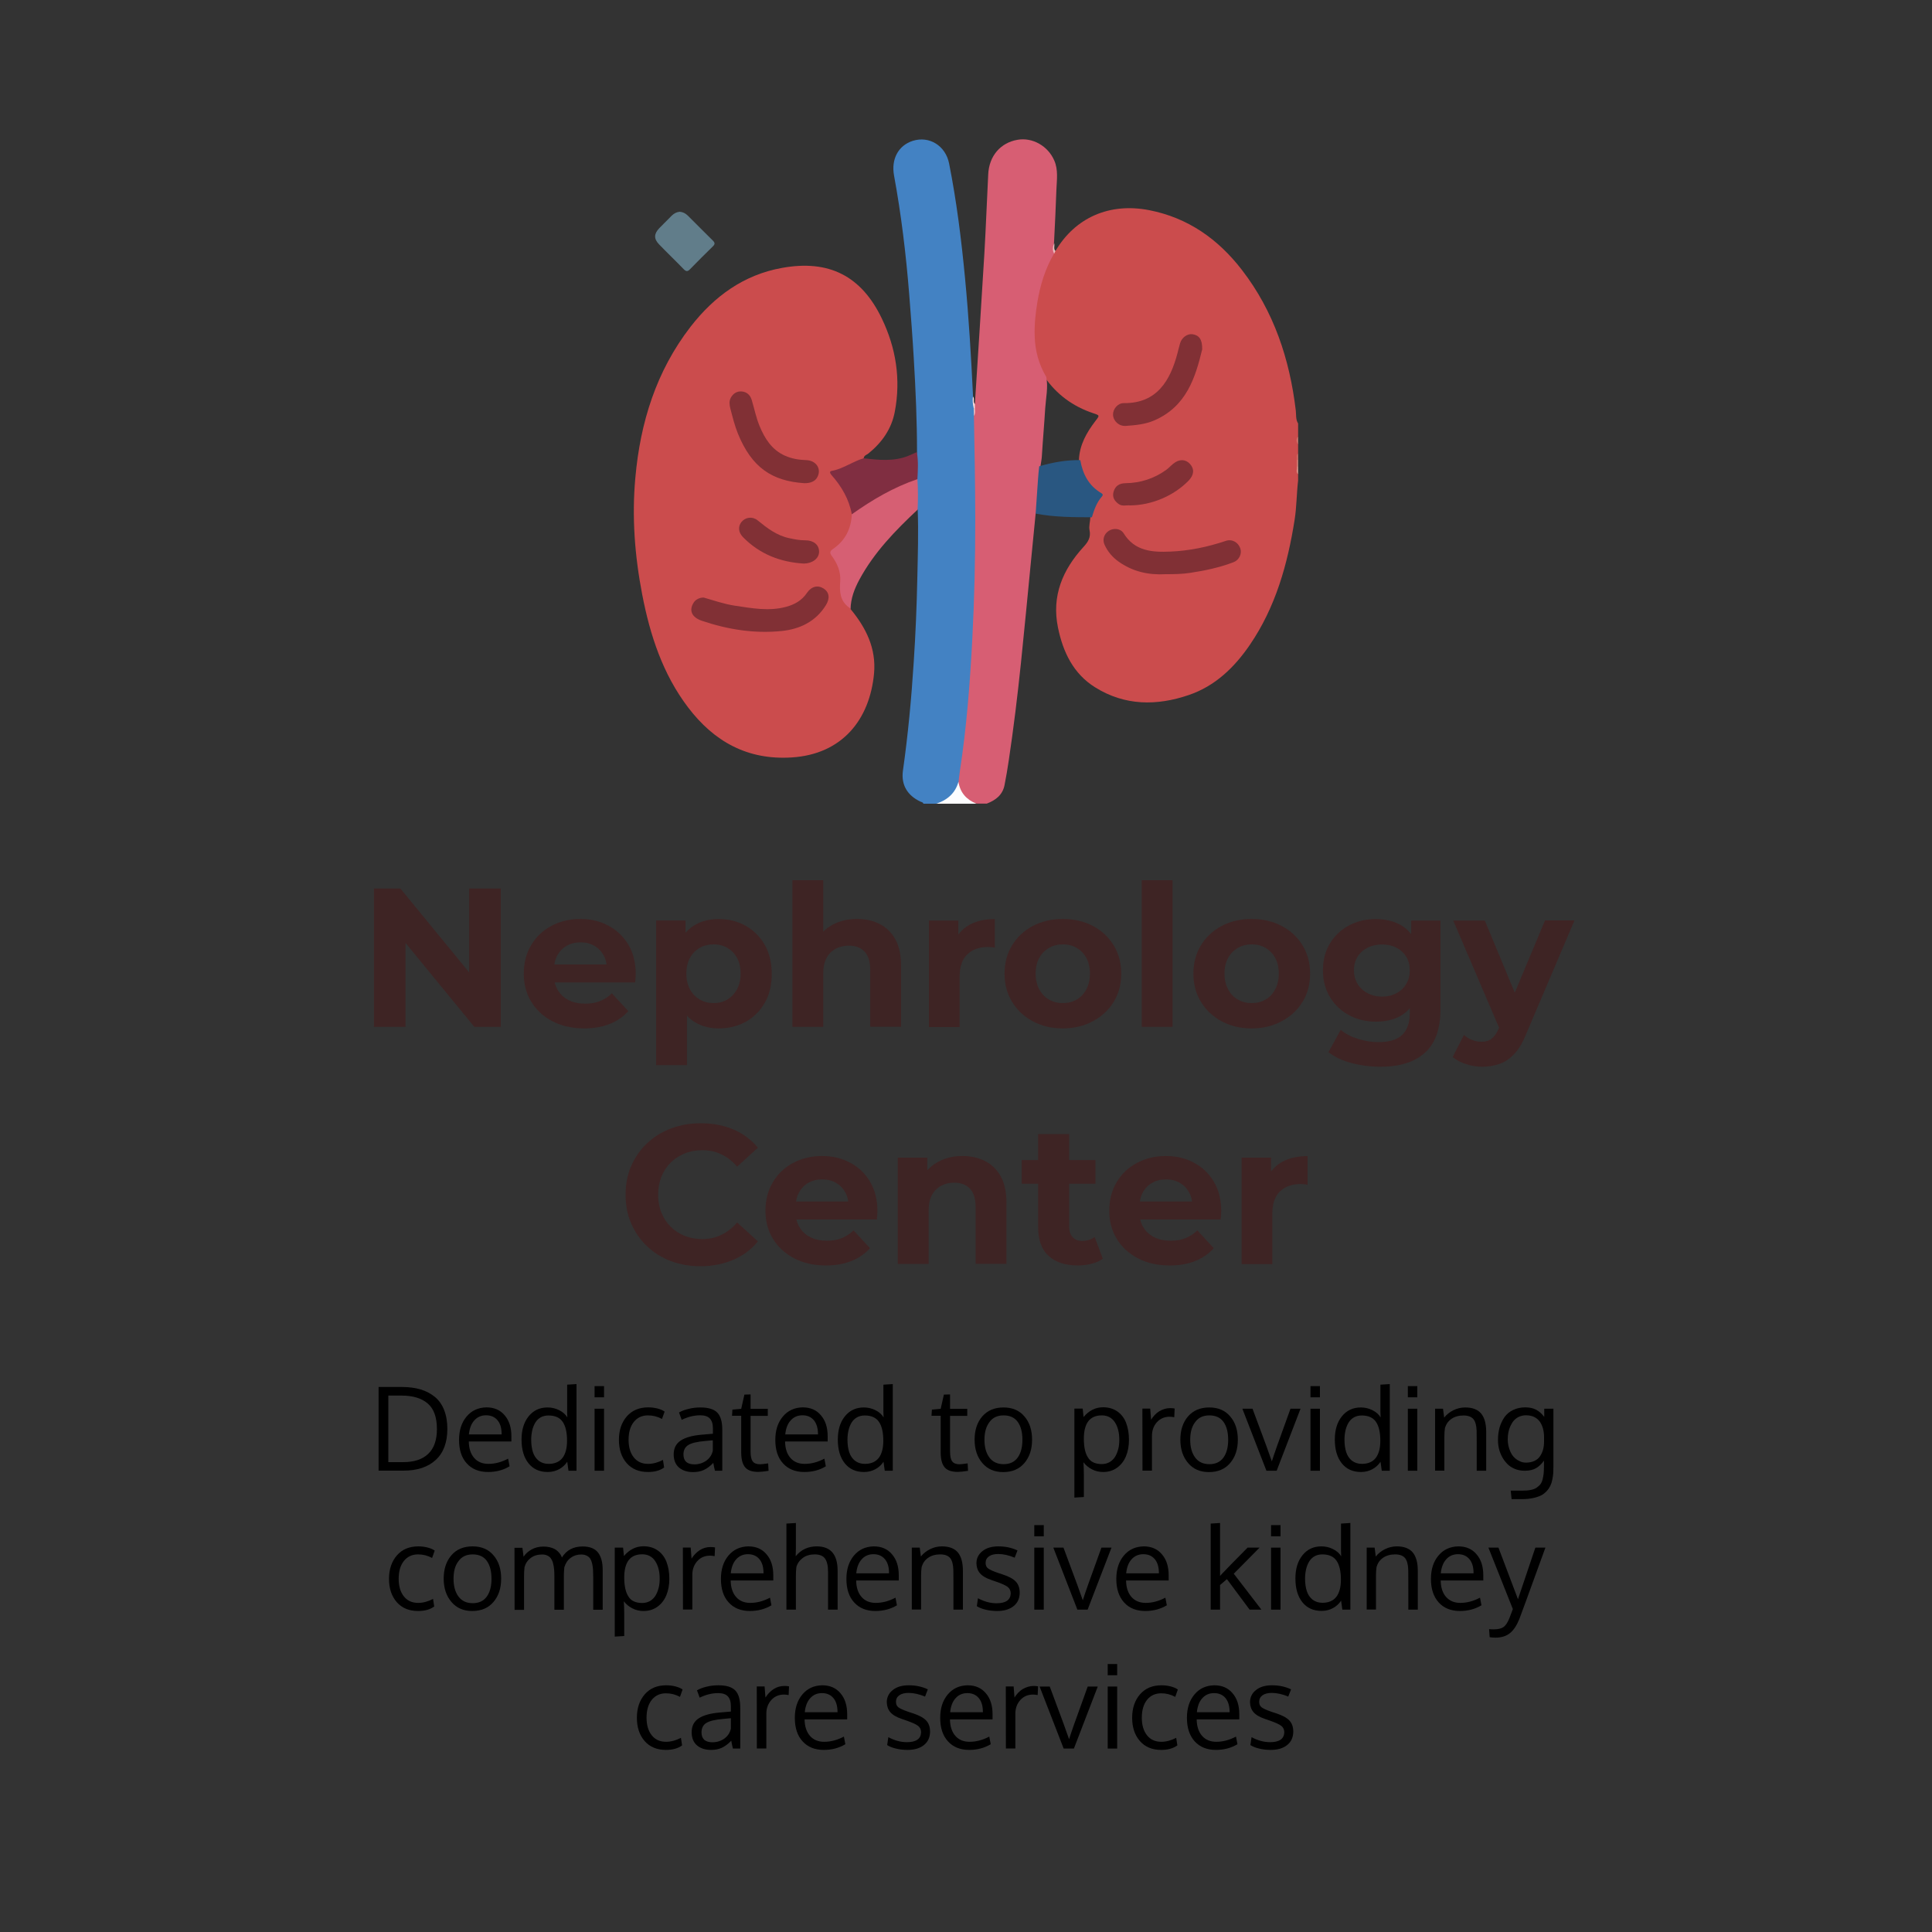 <svg xmlns="http://www.w3.org/2000/svg" xmlns:xlink="http://www.w3.org/1999/xlink" id="Layer_1" x="0px" y="0px" viewBox="0 0 200 200" style="enable-background:new 0 0 200 200;" xml:space="preserve"><rect x="0" y="0" width="200" height="200" fill="#333333" stroke="none"/><style type="text/css">	.st0{fill:#617D8A;}	.st1{fill:#CB4C4D;}	.st2{fill:#D75E73;}	.st3{fill:#4382C3;}	.st4{fill:#FDFDFF;}	.st5{fill:#D6776F;}	.st6{fill:#DE9489;}	.st7{fill:#D46E67;}	.st8{fill:#D88077;}	.st9{fill:#D65F73;}	.st10{fill:#802E41;}	.st11{fill:#F6DDDF;}	.st12{fill:#ECBBBC;}	.st13{fill:#813035;}	.st14{fill:#295781;}	.st15{fill:#EEBFC2;}	.st16{fill:#3E2424;}</style><g>	<path class="st0" d="M70.36,21.92c0.32,0.02,0.59,0.16,0.82,0.38c0.88,0.87,1.74,1.75,2.62,2.61c0.23,0.23,0.22,0.38-0.01,0.6  c-0.79,0.77-1.58,1.56-2.35,2.35c-0.23,0.24-0.39,0.28-0.65,0.02c-0.84-0.87-1.72-1.71-2.56-2.58c-0.56-0.58-0.54-1.09,0.01-1.67  c0.43-0.44,0.87-0.87,1.3-1.31C69.77,22.1,70.03,21.95,70.36,21.92z"></path></g><g>	<path class="st1" d="M109.26,25.98c2.06-3.48,5.61-5.01,9.67-4.23c4.04,0.78,7.17,3,9.63,6.19c3.31,4.29,4.95,9.24,5.58,14.56  c0.05,0.45-0.02,0.93,0.24,1.34c0,0.45,0,0.9,0,1.34c-0.11,0.27-0.11,0.54,0,0.81c0,0.31,0,0.63,0,0.94  c-0.14,0.22-0.04,0.47-0.07,0.7c0,0.21,0,0.42,0,0.63c0.04,0.27-0.08,0.56,0.07,0.82c0,0.22,0,0.45,0,0.67  c-0.16,1.35-0.15,2.71-0.36,4.05c-0.73,4.62-1.97,9.05-4.64,12.96c-1.6,2.34-3.59,4.26-6.32,5.19c-3.32,1.13-6.61,1.12-9.68-0.79  c-2.27-1.41-3.34-3.66-3.86-6.2c-0.67-3.27,0.48-5.98,2.65-8.35c0.47-0.51,0.77-0.99,0.62-1.72c-0.09-0.43,0.07-0.89,0.08-1.33  c0.15-0.73,0.4-1.41,0.85-2.02c0.14-0.19,0.24-0.33-0.05-0.53c-1.18-0.83-1.83-1.98-1.98-3.42c0.07-1.54,0.79-2.81,1.7-4  c0.46-0.59,0.46-0.59-0.21-0.81c-2.1-0.7-3.8-1.94-5.06-3.77c-1.1-1.74-1.32-3.68-1.17-5.67c0.16-2.15,0.58-4.24,1.49-6.22  c0.14-0.3,0.28-0.61,0.48-0.88C109.01,26.14,109.12,26.05,109.26,25.98z"></path>	<path class="st2" d="M107.21,53.17c-0.16,1.66-0.32,3.33-0.49,4.99c-0.34,3.49-0.67,6.97-1.03,10.45  c-0.35,3.37-0.76,6.74-1.26,10.09c-0.13,0.86-0.27,1.72-0.44,2.57c-0.2,1.02-0.92,1.57-1.84,1.92c-0.36,0-0.72,0-1.07,0  c-1.31-0.32-1.82-0.96-1.98-2.49c0.17-2.21,0.56-4.39,0.74-6.6c0.19-2.27,0.35-4.54,0.51-6.81c0.47-6.72,0.37-13.44,0.38-20.17  c0-1.32-0.25-2.63-0.08-3.95c0.09-0.3,0.13-0.61,0.12-0.93c0.01-0.16,0.04-0.31,0.15-0.43c0.33-5.18,0.67-10.35,0.98-15.53  c0.16-2.74,0.26-5.49,0.4-8.24c0.09-1.89,1.27-3.27,3.04-3.57c1.54-0.27,3.15,0.64,3.8,2.15c0.42,0.97,0.26,1.98,0.22,2.98  c-0.06,1.85-0.16,3.71-0.25,5.56c-0.09,0.36-0.06,0.73,0.01,1.09c-0.92,1.55-1.43,3.25-1.73,5.01c-0.19,1.16-0.32,2.33-0.28,3.52  c0.04,1.52,0.42,2.93,1.2,4.24c0.21,1.09-0.04,2.17-0.11,3.25c-0.1,1.66-0.25,3.32-0.35,4.99c-0.02,0.34-0.1,0.66-0.14,0.99  c-0.02,1.44-0.25,2.86-0.31,4.29C107.4,52.77,107.34,52.99,107.21,53.17z"></path>	<path class="st3" d="M100.82,43.06c0.07,3.53,0.13,7.06,0.14,10.6c0,4.18-0.09,8.36-0.31,12.54c-0.24,4.55-0.59,9.09-1.28,13.6  c-0.06,0.37-0.09,0.75-0.14,1.13c-0.07,1.18-0.91,2.01-2.3,2.27c-0.45,0-0.9,0-1.34,0c-0.04-0.16-0.2-0.17-0.31-0.22  c-1.34-0.63-2.01-1.72-1.81-3.19c0.53-3.74,0.88-7.5,1.12-11.27c0.19-2.88,0.31-5.76,0.37-8.65c0.05-2.37,0.13-4.74,0.04-7.11  c-0.29-0.54-0.13-1.13-0.15-1.7c-0.02-0.46-0.02-0.93,0.01-1.39c0.03-0.96-0.1-1.92,0.07-2.87c0-3.2-0.14-6.39-0.33-9.59  c-0.13-2.25-0.3-4.5-0.48-6.75c-0.33-4.12-0.82-8.22-1.57-12.29c-0.31-1.7,0.44-3.11,1.94-3.59c1.71-0.54,3.39,0.5,3.76,2.34  c0.78,3.93,1.27,7.89,1.65,11.87c0.39,4.07,0.63,8.16,0.83,12.24c0,0.41,0.07,0.82,0.16,1.22  C100.85,42.53,100.93,42.8,100.82,43.06z"></path>	<path class="st4" d="M96.92,83.2c1.14-0.38,1.97-1.08,2.3-2.27c0.17,1.13,0.83,1.85,1.86,2.27C99.69,83.2,98.3,83.2,96.92,83.2z"></path>	<path class="st5" d="M134.38,46c-0.19-0.27-0.22-0.54,0-0.81C134.38,45.46,134.38,45.73,134.38,46z"></path>	<path class="st6" d="M134.38,49.09c-0.27-0.23-0.08-0.54-0.13-0.8c0.04-0.06,0.09-0.06,0.13,0  C134.38,48.55,134.38,48.82,134.38,49.09z"></path>	<path class="st7" d="M134.25,47.61c0.03-0.23-0.09-0.48,0.13-0.67c0,0.22,0,0.45,0,0.67C134.34,47.67,134.29,47.67,134.25,47.61z"></path>	<path class="st8" d="M134.25,47.61c0.04,0,0.09,0,0.13,0c0,0.22,0,0.45,0,0.67c-0.04,0-0.09,0-0.13,0  C134.25,48.06,134.25,47.84,134.25,47.61z"></path>	<path class="st1" d="M88.05,63.05c1.6,1.94,2.67,4.07,2.43,6.68c-0.45,4.76-3.29,8.35-8.52,8.68c-4.58,0.29-8.04-1.64-10.73-5.18  c-2.63-3.46-3.94-7.49-4.75-11.69c-0.77-3.99-1.08-8.02-0.71-12.08c0.51-5.72,2.16-11.04,5.72-15.64c2.43-3.13,5.49-5.38,9.48-6.09  c4.82-0.87,8.19,0.82,10.31,5.23c1.47,3.05,1.99,6.29,1.35,9.66c-0.34,1.79-1.33,3.19-2.74,4.33c-0.18,0.14-0.47,0.2-0.48,0.51  c-0.79,0.55-1.65,0.96-2.57,1.26c-0.71,0.23-0.72,0.24-0.24,0.85c0.87,1.11,1.54,2.3,1.7,3.73c0,1.41-0.57,2.56-1.66,3.43  c-0.41,0.33-0.51,0.57-0.2,1.04c0.58,0.88,0.79,1.89,0.71,2.94c-0.05,0.67,0,1.3,0.6,1.75C87.94,62.6,87.94,62.85,88.05,63.05z"></path>	<path class="st9" d="M88.05,63.05C88,63,87.96,62.94,87.91,62.9c-0.97-0.69-1.01-1.67-0.93-2.73c0.07-0.97-0.3-1.84-0.86-2.6  c-0.24-0.33-0.24-0.5,0.11-0.74c1.26-0.86,1.88-2.08,1.95-3.6c0.05-0.24,0.23-0.37,0.42-0.5c1.82-1.25,3.72-2.35,5.8-3.12  c0.19-0.07,0.37-0.16,0.57-0.02c0.07,1.05,0.07,2.11,0.02,3.17c-2.31,2.16-4.5,4.42-6.02,7.23C88.45,60.95,88.07,61.95,88.05,63.05  z"></path>	<path class="st10" d="M94.97,49.6c-2.47,0.84-4.68,2.14-6.79,3.64c-0.29-1.57-1.06-2.89-2.11-4.07c-0.13-0.15-0.24-0.37,0.01-0.42  c1.2-0.21,2.18-0.98,3.33-1.31c1.54,0.18,3.09,0.35,4.59-0.24c0.31-0.12,0.6-0.27,0.91-0.4C95.08,47.74,95.02,48.67,94.97,49.6z"></path>	<path class="st11" d="M100.8,42.25c-0.1-0.4-0.14-0.8-0.08-1.2c0.21,0.22-0.03,0.56,0.2,0.77c0,0.14,0,0.27,0,0.41  C100.89,42.3,100.85,42.31,100.8,42.25z"></path>	<path class="st12" d="M109.13,26.26c-0.22-0.36-0.14-0.73-0.01-1.09c0.1,0.26-0.1,0.57,0.14,0.81  C109.22,26.08,109.17,26.17,109.13,26.26z"></path>	<path class="st13" d="M120.66,59.44c-1.76,0.1-3.42-0.26-4.9-1.33c-0.61-0.44-1.08-1-1.4-1.68c-0.27-0.55-0.08-1.15,0.41-1.47  c0.5-0.33,1.24-0.26,1.55,0.25c1.15,1.86,2.98,1.97,4.83,1.89c1.96-0.08,3.88-0.48,5.75-1.11c0.65-0.22,1.29,0.16,1.5,0.79  c0.18,0.53-0.11,1.19-0.71,1.42c-1.44,0.55-2.94,0.87-4.47,1.1C122.39,59.43,121.55,59.44,120.66,59.44z"></path>	<path class="st14" d="M107.58,48.27c1.39-0.41,2.8-0.66,4.25-0.64c0.25,1.44,0.87,2.65,2.18,3.42c0.2,0.12,0.16,0.23,0.05,0.36  c-0.54,0.62-0.8,1.37-1.03,2.14c-1.95-0.01-3.89-0.01-5.82-0.38c0.08-1.21,0.16-2.43,0.25-3.64  C107.48,49.11,107.54,48.69,107.58,48.27z"></path>	<path class="st13" d="M124.45,36.17c-0.7,2.88-1.61,5.91-4.98,7.36c-0.94,0.4-1.94,0.49-2.93,0.56c-0.72,0.05-1.3-0.52-1.32-1.16  c-0.02-0.57,0.48-1.21,1.12-1.2c3.44,0.04,4.81-2.36,5.55-5.16c0.09-0.34,0.17-0.69,0.27-1.03c0.17-0.6,0.76-1.02,1.29-0.94  C124.13,34.7,124.47,35.13,124.45,36.17z"></path>	<path class="st13" d="M116.99,52.32c-0.36-0.05-0.8,0.13-1.18-0.14c-0.42-0.3-0.69-0.69-0.54-1.25c0.17-0.63,0.6-0.9,1.24-0.91  c1.54-0.02,2.94-0.47,4.19-1.36c0.27-0.19,0.5-0.45,0.76-0.66c0.62-0.5,1.26-0.48,1.73,0.03c0.47,0.52,0.42,1.14-0.14,1.72  C121.52,51.32,119.24,52.3,116.99,52.32z"></path>	<path class="st15" d="M100.8,42.25c0.04-0.01,0.08-0.02,0.12-0.02c0.01,0.28,0.08,0.57-0.1,0.83  C100.82,42.79,100.81,42.52,100.8,42.25z"></path>	<path class="st13" d="M72.85,61.86c1.02,0.29,2.1,0.67,3.22,0.84c1.76,0.26,3.52,0.6,5.3,0.12c0.89-0.24,1.64-0.66,2.17-1.45  c0.46-0.68,1.13-0.83,1.73-0.44c0.57,0.37,0.67,1,0.23,1.71c-1.05,1.7-2.68,2.48-4.57,2.68c-2.83,0.29-5.59-0.15-8.28-1.06  c-1.04-0.35-1.36-1.08-0.84-1.88C72,62.07,72.41,61.85,72.85,61.86z"></path>	<path class="st13" d="M83.27,50.02c-3.37-0.22-5.46-1.64-6.88-5.13c-0.34-0.84-0.56-1.74-0.79-2.62c-0.09-0.36-0.14-0.76,0.06-1.11  c0.24-0.42,0.61-0.67,1.1-0.64c0.55,0.04,0.91,0.38,1.06,0.89c0.27,0.9,0.45,1.82,0.81,2.69c0.54,1.31,1.27,2.46,2.62,3.07  c0.7,0.31,1.44,0.44,2.21,0.46c1.09,0.04,1.64,0.99,1.1,1.85C84.34,49.83,83.88,50.03,83.27,50.02z"></path>	<path class="st13" d="M83.22,58.34c-2.41-0.14-4.57-0.96-6.31-2.74c-0.48-0.49-0.53-1.1-0.15-1.57c0.4-0.49,1.12-0.6,1.66-0.17  c0.99,0.81,1.99,1.58,3.28,1.85c0.52,0.11,1.04,0.22,1.58,0.22c0.96-0.01,1.53,0.47,1.51,1.22C84.77,57.82,84.09,58.33,83.22,58.34  z"></path></g><g>	<path d="M46.31,147.91c0,1.41-0.4,2.48-1.2,3.22c-0.8,0.74-1.92,1.11-3.35,1.11h-2.57v-8.66h2.4c0.72,0,1.37,0.08,1.94,0.25  s1.06,0.43,1.48,0.77c0.42,0.34,0.74,0.8,0.96,1.35C46.2,146.53,46.31,147.18,46.31,147.91z M45.23,147.94  c0-1.21-0.31-2.09-0.94-2.64s-1.53-0.83-2.73-0.83h-1.36v6.89h1.53c1.14,0,2.01-0.29,2.6-0.86  C44.93,149.93,45.23,149.07,45.23,147.94z"></path>	<path d="M50.52,152.38c-0.93,0-1.67-0.3-2.2-0.89c-0.54-0.59-0.8-1.4-0.8-2.43c0-1,0.26-1.8,0.78-2.42  c0.52-0.62,1.2-0.93,2.05-0.95c0.8,0,1.43,0.27,1.89,0.82c0.47,0.54,0.7,1.27,0.7,2.18c0,0.05,0,0.13,0,0.26c0,0.13,0,0.21,0,0.27  h-4.41c0.01,0.73,0.2,1.3,0.56,1.71c0.36,0.41,0.85,0.61,1.47,0.61c0.68,0,1.36-0.18,2.04-0.54l0.15,0.79  C52.1,152.19,51.35,152.38,50.52,152.38z M51.5,147.02c-0.29-0.34-0.68-0.51-1.18-0.51s-0.91,0.18-1.22,0.53  c-0.32,0.35-0.5,0.84-0.56,1.45h3.39C51.93,147.85,51.79,147.36,51.5,147.02z"></path>	<path d="M58.72,151.32c-0.21,0.32-0.49,0.58-0.84,0.77c-0.35,0.19-0.74,0.29-1.18,0.29c-0.85,0-1.51-0.3-1.99-0.9  s-0.72-1.42-0.72-2.46c0-0.99,0.24-1.79,0.73-2.4c0.49-0.61,1.14-0.92,1.96-0.92c0.42,0,0.83,0.09,1.2,0.28  c0.38,0.19,0.66,0.43,0.85,0.75l-0.02-0.56v-2.83l0.97-0.06v8.97h-0.83L58.72,151.32z M56.79,151.54c0.64,0,1.12-0.21,1.44-0.62  c0.31-0.41,0.47-1,0.47-1.77c0-0.87-0.15-1.52-0.45-1.96c-0.3-0.44-0.79-0.66-1.47-0.66c-0.3,0-0.57,0.06-0.8,0.19  c-0.23,0.13-0.42,0.31-0.56,0.54c-0.14,0.23-0.25,0.5-0.32,0.79c-0.07,0.3-0.11,0.63-0.11,0.98c0,0.5,0.06,0.93,0.18,1.3  c0.12,0.37,0.32,0.66,0.59,0.88C56.05,151.43,56.39,151.54,56.79,151.54z"></path>	<path d="M62.53,143.49v1.16h-0.98v-1.16H62.53z M62.53,145.83v6.42h-0.98v-6.42H62.53z"></path>	<path d="M67.08,152.38c-0.94,0-1.68-0.31-2.21-0.92c-0.53-0.61-0.8-1.41-0.8-2.41c0-1,0.28-1.81,0.82-2.43  c0.54-0.62,1.28-0.93,2.22-0.93c0.33,0,0.65,0.04,0.96,0.12s0.56,0.19,0.73,0.32l-0.27,0.76c-0.46-0.25-0.94-0.37-1.45-0.37  c-0.62,0-1.11,0.23-1.47,0.68c-0.36,0.45-0.54,1.07-0.54,1.85c0,0.76,0.18,1.37,0.54,1.82c0.36,0.45,0.85,0.67,1.48,0.67  c0.5,0,1.02-0.14,1.54-0.41l0.12,0.78C68.33,152.23,67.77,152.38,67.08,152.38z"></path>	<path d="M74.01,152.25c-0.06-0.25-0.12-0.52-0.17-0.81c-0.35,0.36-0.69,0.6-1,0.74c-0.31,0.14-0.68,0.21-1.1,0.21  c-0.6,0-1.08-0.16-1.45-0.47c-0.36-0.31-0.55-0.77-0.55-1.35c0-0.66,0.25-1.14,0.75-1.46c0.5-0.32,1.21-0.51,2.15-0.59  c0.13-0.01,0.32-0.03,0.58-0.05c0.26-0.02,0.45-0.04,0.58-0.05v-0.57c0-0.45-0.11-0.79-0.32-1.01c-0.21-0.22-0.54-0.33-1-0.33  c-0.63,0-1.27,0.16-1.91,0.47c-0.02-0.05-0.07-0.18-0.15-0.41c-0.08-0.22-0.13-0.34-0.13-0.35c0.28-0.16,0.62-0.29,1.02-0.38  c0.39-0.1,0.79-0.14,1.2-0.14c0.8,0,1.38,0.17,1.73,0.52c0.35,0.35,0.53,0.94,0.53,1.78v4.25H74.01z M71.88,151.59  c0.46,0,0.87-0.13,1.23-0.38c0.35-0.25,0.58-0.6,0.68-1.03v-1.08c-0.02,0-0.14,0.01-0.35,0.03s-0.36,0.03-0.42,0.04  c-0.85,0.07-1.44,0.21-1.77,0.42c-0.33,0.2-0.5,0.53-0.5,0.98c0,0.34,0.1,0.6,0.3,0.78C71.25,151.51,71.53,151.59,71.88,151.59z"></path>	<path d="M78.5,152.37c-0.63,0-1.08-0.15-1.35-0.46c-0.27-0.31-0.41-0.8-0.42-1.49v-3.86h-0.95l0.04-0.64l0.91-0.08l0.33-1.47  l0.64-0.02v1.49h1.78v0.73h-1.78v3.68c0,0.49,0.07,0.83,0.22,1.03c0.15,0.2,0.4,0.3,0.76,0.3c0.13,0,0.41-0.03,0.84-0.09l0.04,0.77  C79.1,152.33,78.75,152.37,78.5,152.37z"></path>	<path d="M83.26,152.38c-0.93,0-1.67-0.3-2.2-0.89c-0.54-0.59-0.8-1.4-0.8-2.43c0-1,0.26-1.8,0.78-2.42  c0.52-0.62,1.2-0.93,2.05-0.95c0.8,0,1.43,0.27,1.89,0.82c0.47,0.54,0.7,1.27,0.7,2.18c0,0.05,0,0.13,0,0.26c0,0.13,0,0.21,0,0.27  h-4.41c0.01,0.73,0.2,1.3,0.56,1.71c0.36,0.41,0.85,0.61,1.47,0.61c0.68,0,1.36-0.18,2.04-0.54l0.15,0.79  C84.84,152.19,84.1,152.38,83.26,152.38z M84.25,147.02c-0.29-0.34-0.68-0.51-1.18-0.51s-0.91,0.18-1.22,0.53  c-0.32,0.35-0.5,0.84-0.56,1.45h3.39C84.68,147.85,84.53,147.36,84.25,147.02z"></path>	<path d="M91.46,151.32c-0.21,0.32-0.49,0.58-0.84,0.77c-0.35,0.19-0.74,0.29-1.18,0.29c-0.85,0-1.51-0.3-1.99-0.9  s-0.72-1.42-0.72-2.46c0-0.99,0.24-1.79,0.73-2.4c0.49-0.61,1.14-0.92,1.96-0.92c0.42,0,0.83,0.09,1.2,0.28  c0.38,0.19,0.66,0.43,0.85,0.75l-0.02-0.56v-2.83l0.97-0.06v8.97h-0.83L91.46,151.32z M89.53,151.54c0.64,0,1.12-0.21,1.44-0.62  c0.31-0.41,0.47-1,0.47-1.77c0-0.87-0.15-1.52-0.45-1.96c-0.3-0.44-0.79-0.66-1.47-0.66c-0.3,0-0.57,0.06-0.8,0.19  c-0.23,0.13-0.42,0.31-0.56,0.54c-0.14,0.23-0.25,0.5-0.32,0.79c-0.07,0.3-0.11,0.63-0.11,0.98c0,0.5,0.06,0.93,0.18,1.3  c0.12,0.37,0.32,0.66,0.59,0.88C88.79,151.43,89.13,151.54,89.53,151.54z"></path>	<path d="M99.15,152.37c-0.63,0-1.08-0.15-1.35-0.46c-0.27-0.31-0.41-0.8-0.42-1.49v-3.86h-0.95l0.04-0.64l0.91-0.08l0.33-1.47  l0.64-0.02v1.49h1.78v0.73h-1.78v3.68c0,0.49,0.07,0.83,0.22,1.03c0.15,0.2,0.4,0.3,0.76,0.3c0.13,0,0.41-0.03,0.84-0.09l0.04,0.77  C99.75,152.33,99.4,152.37,99.15,152.37z"></path>	<path d="M106.84,149.04c0,1-0.27,1.8-0.8,2.42c-0.53,0.62-1.26,0.93-2.2,0.93c-0.9,0-1.62-0.31-2.15-0.94  c-0.53-0.62-0.8-1.43-0.8-2.41c0-1,0.27-1.81,0.8-2.42c0.54-0.62,1.27-0.92,2.2-0.92c0.92,0,1.64,0.31,2.16,0.93  C106.58,147.24,106.84,148.05,106.84,149.04z M101.91,149.05c0,0.76,0.17,1.37,0.51,1.83c0.34,0.46,0.83,0.69,1.48,0.69  c0.64,0,1.12-0.23,1.45-0.68c0.33-0.46,0.49-1.07,0.49-1.84c0-0.78-0.16-1.4-0.48-1.85c-0.32-0.45-0.81-0.68-1.47-0.68  c-0.64,0-1.13,0.23-1.46,0.69C102.08,147.67,101.91,148.28,101.91,149.05z"></path>	<path d="M111.22,155.03v-9.21h0.86l0.09,0.87c0.56-0.67,1.24-1.01,2.02-1.01c0.58,0,1.08,0.15,1.49,0.44  c0.41,0.29,0.71,0.69,0.9,1.19c0.19,0.5,0.29,1.08,0.29,1.75c0,0.64-0.11,1.21-0.32,1.71s-0.52,0.89-0.93,1.18  c-0.41,0.29-0.88,0.43-1.43,0.43c-0.41,0-0.8-0.09-1.16-0.28c-0.36-0.19-0.65-0.43-0.87-0.73c0.02,0.42,0.04,0.83,0.04,1.23v2.37  L111.22,155.03z M114.06,151.56c0.3,0,0.56-0.07,0.8-0.2c0.23-0.13,0.42-0.32,0.57-0.55c0.14-0.23,0.25-0.5,0.33-0.8  s0.11-0.62,0.11-0.97c0-0.73-0.15-1.33-0.46-1.81c-0.31-0.47-0.76-0.71-1.35-0.71c-1.24,0-1.86,0.8-1.86,2.41  c0,0.87,0.14,1.53,0.44,1.97C112.91,151.34,113.39,151.56,114.06,151.56z"></path>	<path d="M121.12,145.77c0.18,0,0.34,0.01,0.48,0.04l-0.04,0.9c-0.18-0.03-0.34-0.05-0.47-0.05c-0.55,0-0.99,0.19-1.33,0.57  c-0.34,0.38-0.51,0.85-0.51,1.41v3.6h-0.98c0-3.94-0.01-6.08-0.01-6.42h0.81l0.09,1.15c0.22-0.36,0.5-0.66,0.85-0.88  C120.37,145.88,120.74,145.77,121.12,145.77z"></path>	<path d="M128.14,149.04c0,1-0.27,1.8-0.8,2.42c-0.53,0.62-1.26,0.93-2.2,0.93c-0.9,0-1.62-0.31-2.15-0.94  c-0.53-0.62-0.8-1.43-0.8-2.41c0-1,0.27-1.81,0.8-2.42c0.54-0.62,1.27-0.92,2.2-0.92c0.92,0,1.64,0.31,2.16,0.93  C127.88,147.24,128.14,148.05,128.14,149.04z M123.21,149.05c0,0.76,0.17,1.37,0.51,1.83c0.34,0.46,0.83,0.69,1.48,0.69  c0.64,0,1.12-0.23,1.45-0.68c0.33-0.46,0.49-1.07,0.49-1.84c0-0.78-0.16-1.4-0.48-1.85c-0.32-0.45-0.81-0.68-1.47-0.68  c-0.64,0-1.13,0.23-1.46,0.69C123.37,147.67,123.21,148.28,123.21,149.05z"></path>	<path d="M131.1,152.25l-2.49-6.42h1.05l1.42,3.82l0.58,1.63c0.13-0.42,0.32-0.96,0.55-1.62c0.3-0.83,0.76-2.11,1.38-3.83h1.04  l-2.47,6.42H131.1z"></path>	<path d="M136.64,143.49v1.16h-0.98v-1.16H136.64z M136.64,145.83v6.42h-0.98v-6.42H136.64z"></path>	<path d="M142.91,151.32c-0.21,0.32-0.49,0.58-0.84,0.77c-0.35,0.19-0.74,0.29-1.18,0.29c-0.85,0-1.51-0.3-1.99-0.9  c-0.48-0.6-0.72-1.42-0.72-2.46c0-0.99,0.24-1.79,0.73-2.4c0.49-0.61,1.14-0.92,1.96-0.92c0.42,0,0.83,0.09,1.2,0.28  c0.38,0.19,0.66,0.43,0.85,0.75l-0.02-0.56v-2.83l0.97-0.06v8.97h-0.83L142.91,151.32z M140.98,151.54c0.64,0,1.12-0.21,1.44-0.62  c0.31-0.41,0.47-1,0.47-1.77c0-0.87-0.15-1.52-0.45-1.96c-0.3-0.44-0.79-0.66-1.47-0.66c-0.3,0-0.57,0.06-0.8,0.19  c-0.23,0.13-0.42,0.31-0.56,0.54c-0.14,0.23-0.25,0.5-0.32,0.79c-0.07,0.3-0.11,0.63-0.11,0.98c0,0.5,0.06,0.93,0.18,1.3  c0.12,0.37,0.32,0.66,0.59,0.88C140.25,151.43,140.58,151.54,140.98,151.54z"></path>	<path d="M146.72,143.49v1.16h-0.98v-1.16H146.72z M146.72,145.83v6.42h-0.98v-6.42H146.72z"></path>	<path d="M148.56,152.25v-6.42h0.82l0.12,0.92c0.25-0.32,0.57-0.57,0.95-0.76c0.38-0.19,0.79-0.29,1.23-0.29  c0.74,0,1.29,0.21,1.64,0.62c0.35,0.42,0.53,1.05,0.53,1.92v4.01h-0.98c0-2.58,0-3.95-0.01-4.14c-0.02-0.55-0.13-0.95-0.33-1.2  c-0.21-0.25-0.55-0.38-1.03-0.38c-0.5,0-0.92,0.12-1.26,0.36c-0.34,0.24-0.55,0.56-0.66,0.94c-0.04,0.26-0.06,0.56-0.06,0.9v3.51  H148.56z"></path>	<path d="M156.48,155.19l-0.09-0.88h1.19c0.33,0,0.62-0.02,0.87-0.07s0.45-0.12,0.61-0.23c0.16-0.11,0.3-0.23,0.4-0.36  s0.18-0.3,0.23-0.51c0.05-0.21,0.09-0.42,0.11-0.62c0.02-0.21,0.03-0.46,0.03-0.75v-0.57c-0.23,0.34-0.5,0.59-0.81,0.78  c-0.31,0.18-0.7,0.27-1.18,0.27c-0.37,0-0.71-0.06-1.02-0.19c-0.31-0.13-0.57-0.29-0.78-0.51s-0.39-0.45-0.54-0.73  s-0.26-0.56-0.33-0.86s-0.1-0.59-0.1-0.9c0-0.47,0.06-0.9,0.17-1.3c0.12-0.4,0.29-0.75,0.51-1.07c0.23-0.31,0.52-0.56,0.89-0.73  c0.37-0.18,0.79-0.27,1.27-0.27c0.42,0,0.79,0.08,1.1,0.24c0.31,0.16,0.6,0.41,0.85,0.75v-0.85h0.95v5.96  c0,0.27-0.01,0.51-0.02,0.72c-0.01,0.2-0.05,0.43-0.1,0.68c-0.05,0.25-0.12,0.46-0.21,0.64c-0.09,0.18-0.21,0.36-0.38,0.54  s-0.36,0.33-0.58,0.44c-0.22,0.11-0.5,0.2-0.83,0.27c-0.33,0.07-0.71,0.11-1.12,0.11H156.48z M157.98,151.41  c0.33,0,0.62-0.06,0.87-0.18c0.25-0.12,0.44-0.28,0.58-0.49s0.24-0.44,0.31-0.69s0.1-0.53,0.1-0.83v-0.47  c0-0.31-0.04-0.6-0.11-0.86c-0.07-0.26-0.18-0.5-0.32-0.71c-0.15-0.21-0.34-0.37-0.58-0.49c-0.24-0.12-0.53-0.18-0.85-0.18  c-0.27,0-0.51,0.05-0.73,0.15c-0.22,0.1-0.4,0.24-0.54,0.4s-0.26,0.36-0.36,0.58s-0.17,0.44-0.21,0.67s-0.06,0.46-0.06,0.68  c0,0.23,0.02,0.45,0.07,0.67c0.05,0.22,0.12,0.44,0.22,0.65c0.1,0.21,0.22,0.4,0.37,0.55s0.33,0.29,0.54,0.38  C157.48,151.36,157.72,151.41,157.98,151.41z"></path>	<path d="M43.28,166.77c-0.94,0-1.68-0.31-2.21-0.92c-0.53-0.61-0.8-1.41-0.8-2.41c0-1,0.28-1.81,0.82-2.43  c0.54-0.62,1.28-0.93,2.22-0.93c0.33,0,0.65,0.04,0.96,0.12s0.56,0.19,0.73,0.32l-0.27,0.76c-0.46-0.25-0.94-0.37-1.45-0.37  c-0.62,0-1.11,0.23-1.47,0.68c-0.36,0.45-0.54,1.07-0.54,1.85c0,0.76,0.18,1.37,0.54,1.82c0.36,0.45,0.85,0.67,1.48,0.67  c0.5,0,1.02-0.14,1.54-0.41l0.12,0.78C44.54,166.61,43.98,166.77,43.28,166.77z"></path>	<path d="M51.88,163.42c0,1-0.27,1.8-0.8,2.42c-0.53,0.62-1.26,0.93-2.2,0.93c-0.9,0-1.62-0.31-2.15-0.94  c-0.53-0.62-0.8-1.43-0.8-2.41c0-1,0.27-1.81,0.8-2.42c0.53-0.62,1.27-0.92,2.2-0.92c0.92,0,1.64,0.31,2.16,0.93  C51.62,161.62,51.88,162.43,51.88,163.42z M46.95,163.44c0,0.76,0.17,1.37,0.51,1.83c0.34,0.46,0.83,0.69,1.48,0.69  c0.64,0,1.12-0.23,1.45-0.68c0.33-0.46,0.49-1.07,0.49-1.84c0-0.78-0.16-1.4-0.48-1.85c-0.32-0.45-0.81-0.68-1.47-0.68  c-0.64,0-1.13,0.23-1.46,0.69C47.11,162.05,46.95,162.66,46.95,163.44z"></path>	<path d="M61.41,166.63v-3.34c0-0.31-0.01-0.57-0.02-0.78c-0.01-0.21-0.04-0.42-0.09-0.64s-0.12-0.39-0.2-0.52  c-0.09-0.13-0.21-0.23-0.37-0.31c-0.16-0.08-0.34-0.12-0.56-0.12c-0.43,0-0.79,0.12-1.1,0.35s-0.52,0.55-0.65,0.97  c-0.03,0.28-0.05,0.58-0.05,0.9v3.5h-0.98v-3.45c0-0.29-0.01-0.54-0.03-0.75c-0.02-0.21-0.06-0.42-0.11-0.62  c-0.05-0.2-0.13-0.36-0.22-0.49s-0.21-0.22-0.37-0.3s-0.33-0.11-0.54-0.11c-0.47,0-0.86,0.12-1.18,0.36  c-0.32,0.24-0.53,0.55-0.64,0.95c-0.04,0.3-0.05,0.63-0.05,0.98v3.44h-0.98c-0.01-4.01-0.01-6.15-0.01-6.42h0.82l0.12,0.92  c0.2-0.3,0.47-0.55,0.83-0.75s0.77-0.3,1.22-0.3c0.24,0,0.46,0.02,0.66,0.07c0.2,0.05,0.37,0.11,0.5,0.18s0.25,0.16,0.36,0.27  s0.19,0.21,0.25,0.3c0.06,0.1,0.11,0.2,0.15,0.31c0.47-0.76,1.18-1.14,2.15-1.14c0.71,0,1.24,0.2,1.57,0.61  c0.33,0.41,0.5,1.01,0.5,1.81v4.13H61.41z"></path>	<path d="M63.64,169.42v-9.21h0.86l0.09,0.87c0.56-0.67,1.24-1.01,2.02-1.01c0.59,0,1.08,0.15,1.49,0.44s0.71,0.69,0.9,1.19  c0.19,0.5,0.29,1.08,0.29,1.75c0,0.64-0.11,1.21-0.32,1.71s-0.52,0.89-0.93,1.18c-0.41,0.29-0.88,0.43-1.43,0.43  c-0.41,0-0.8-0.09-1.16-0.28s-0.65-0.43-0.87-0.73c0.02,0.42,0.04,0.83,0.04,1.23v2.37L63.64,169.42z M66.48,165.94  c0.3,0,0.56-0.07,0.8-0.2c0.23-0.13,0.42-0.32,0.57-0.55c0.14-0.23,0.25-0.5,0.33-0.8s0.11-0.62,0.11-0.97  c0-0.73-0.15-1.33-0.46-1.81c-0.31-0.47-0.76-0.71-1.35-0.71c-1.24,0-1.86,0.8-1.86,2.41c0,0.87,0.15,1.53,0.44,1.97  C65.33,165.72,65.81,165.94,66.48,165.94z"></path>	<path d="M73.54,160.15c0.18,0,0.34,0.01,0.48,0.04l-0.04,0.9c-0.18-0.03-0.34-0.05-0.47-0.05c-0.55,0-0.99,0.19-1.33,0.57  c-0.34,0.38-0.51,0.85-0.51,1.41v3.6H70.7c0-3.94-0.01-6.08-0.01-6.42h0.81l0.09,1.15c0.22-0.36,0.51-0.66,0.85-0.88  S73.16,160.15,73.54,160.15z"></path>	<path d="M77.63,166.77c-0.93,0-1.67-0.3-2.2-0.89c-0.54-0.59-0.8-1.4-0.8-2.43c0-1,0.26-1.8,0.78-2.42  c0.52-0.62,1.2-0.93,2.05-0.95c0.8,0,1.43,0.27,1.89,0.82c0.47,0.54,0.7,1.27,0.7,2.18c0,0.05,0,0.13,0,0.26c0,0.13,0,0.21,0,0.27  h-4.41c0.01,0.73,0.2,1.3,0.56,1.71c0.36,0.41,0.85,0.61,1.47,0.61c0.68,0,1.36-0.18,2.04-0.54l0.15,0.79  C79.21,166.57,78.46,166.77,77.63,166.77z M78.61,161.4c-0.29-0.34-0.68-0.51-1.18-0.51s-0.91,0.18-1.22,0.53  c-0.32,0.35-0.5,0.84-0.56,1.45h3.39C79.04,162.23,78.9,161.74,78.61,161.4z"></path>	<path d="M85.72,166.63v-3.88c0-0.64-0.1-1.11-0.31-1.4c-0.2-0.29-0.56-0.44-1.07-0.44c-0.49,0-0.91,0.12-1.24,0.37  s-0.56,0.56-0.66,0.95c-0.04,0.29-0.05,0.62-0.05,0.98v3.42h-0.98v-8.91l0.98-0.06v2.61c0,0.22-0.01,0.5-0.02,0.83  c0.55-0.68,1.28-1.02,2.19-1.02c1.43,0,2.15,0.84,2.15,2.52v4.03H85.72z"></path>	<path d="M90.62,166.77c-0.93,0-1.67-0.3-2.2-0.89c-0.54-0.59-0.8-1.4-0.8-2.43c0-1,0.26-1.8,0.78-2.42  c0.52-0.62,1.2-0.93,2.05-0.95c0.8,0,1.43,0.27,1.89,0.82c0.47,0.54,0.7,1.27,0.7,2.18c0,0.05,0,0.13,0,0.26c0,0.13,0,0.21,0,0.27  h-4.41c0.01,0.73,0.2,1.3,0.56,1.71c0.36,0.41,0.85,0.61,1.47,0.61c0.68,0,1.36-0.18,2.04-0.54l0.15,0.79  C92.2,166.57,91.45,166.77,90.62,166.77z M91.6,161.4c-0.29-0.34-0.68-0.51-1.18-0.51s-0.91,0.18-1.22,0.53  c-0.32,0.35-0.5,0.84-0.56,1.45h3.39C92.04,162.23,91.89,161.74,91.6,161.4z"></path>	<path d="M94.39,166.63v-6.42h0.82l0.12,0.92c0.25-0.32,0.57-0.57,0.95-0.76s0.79-0.29,1.23-0.29c0.74,0,1.29,0.21,1.64,0.62  c0.35,0.42,0.53,1.05,0.53,1.92v4.01h-0.98c0-2.58,0-3.95-0.01-4.14c-0.02-0.55-0.13-0.95-0.33-1.2c-0.21-0.25-0.55-0.38-1.03-0.38  c-0.5,0-0.92,0.12-1.26,0.36s-0.55,0.56-0.66,0.94c-0.04,0.26-0.06,0.56-0.06,0.9v3.51H94.39z"></path>	<path d="M103.23,166.77c-0.44,0-0.84-0.05-1.21-0.14s-0.67-0.21-0.9-0.36l0.12-0.82c0.65,0.35,1.29,0.52,1.92,0.52  c0.95,0,1.44-0.34,1.47-1.01c0-0.28-0.1-0.51-0.3-0.67s-0.6-0.35-1.19-0.55l-0.49-0.17c-0.56-0.19-0.96-0.42-1.2-0.7  c-0.24-0.28-0.36-0.62-0.37-1.04c0-0.5,0.2-0.92,0.61-1.25c0.4-0.33,0.96-0.5,1.66-0.5c0.73,0,1.39,0.14,1.98,0.42l-0.29,0.75  c-0.6-0.25-1.17-0.38-1.7-0.38c-0.41,0-0.73,0.08-0.96,0.24c-0.23,0.16-0.35,0.39-0.35,0.68c0,0.25,0.08,0.44,0.25,0.57  c0.17,0.13,0.5,0.28,1.01,0.46c0.13,0.05,0.29,0.1,0.49,0.16c0.65,0.21,1.11,0.46,1.38,0.75c0.27,0.29,0.4,0.67,0.4,1.16  c-0.01,0.59-0.22,1.05-0.64,1.38C104.5,166.6,103.94,166.77,103.23,166.77z"></path>	<path d="M108.05,157.88v1.16h-0.98v-1.16H108.05z M108.05,160.21v6.42h-0.98v-6.42H108.05z"></path>	<path d="M111.53,166.63l-2.49-6.42h1.05l1.42,3.82l0.58,1.63c0.13-0.42,0.32-0.96,0.55-1.62c0.3-0.83,0.76-2.11,1.38-3.83h1.04  l-2.47,6.42H111.53z"></path>	<path d="M118.56,166.77c-0.93,0-1.67-0.3-2.2-0.89s-0.8-1.4-0.8-2.43c0-1,0.26-1.8,0.78-2.42c0.52-0.62,1.2-0.93,2.05-0.95  c0.8,0,1.43,0.27,1.89,0.82c0.47,0.54,0.7,1.27,0.7,2.18c0,0.05,0,0.13,0,0.26s0,0.21,0,0.27h-4.41c0.01,0.73,0.2,1.3,0.56,1.71  c0.37,0.41,0.86,0.61,1.47,0.61c0.68,0,1.36-0.18,2.04-0.54l0.15,0.79C120.13,166.57,119.39,166.77,118.56,166.77z M119.54,161.4  c-0.29-0.34-0.68-0.51-1.18-0.51c-0.5,0-0.91,0.18-1.22,0.53c-0.32,0.35-0.5,0.84-0.56,1.45h3.39  C119.97,162.23,119.83,161.74,119.54,161.4z"></path>	<path d="M125.33,166.63v-8.91l0.97-0.06v4.66v0.82c0.02-0.02,0.06-0.06,0.11-0.12c0.05-0.05,0.08-0.1,0.11-0.12  c0.34-0.37,1.22-1.27,2.63-2.69h1.24l-2.67,2.7l2.86,3.72h-1.22l-2.35-3.16l-0.71,0.61v2.55H125.33z"></path>	<path d="M132.56,157.88v1.16h-0.98v-1.16H132.56z M132.56,160.21v6.42h-0.98v-6.42H132.56z"></path>	<path d="M138.83,165.7c-0.21,0.32-0.49,0.58-0.84,0.77c-0.35,0.19-0.74,0.29-1.18,0.29c-0.85,0-1.51-0.3-1.99-0.9  c-0.48-0.6-0.72-1.42-0.72-2.46c0-0.99,0.24-1.79,0.73-2.4c0.49-0.61,1.14-0.92,1.96-0.92c0.42,0,0.83,0.09,1.2,0.28  c0.38,0.19,0.66,0.43,0.85,0.75l-0.02-0.56v-2.83l0.97-0.06v8.97h-0.83L138.83,165.7z M136.9,165.92c0.64,0,1.12-0.21,1.44-0.62  c0.31-0.41,0.47-1,0.47-1.77c0-0.87-0.15-1.52-0.45-1.96c-0.3-0.44-0.79-0.66-1.47-0.66c-0.3,0-0.57,0.06-0.8,0.19  c-0.23,0.13-0.42,0.31-0.56,0.54c-0.14,0.23-0.25,0.5-0.32,0.79c-0.07,0.3-0.11,0.63-0.11,0.98c0,0.5,0.06,0.93,0.18,1.3  c0.12,0.37,0.32,0.66,0.59,0.88C136.16,165.81,136.5,165.92,136.9,165.92z"></path>	<path d="M141.48,166.63v-6.42h0.82l0.12,0.92c0.25-0.32,0.57-0.57,0.95-0.76c0.38-0.19,0.79-0.29,1.23-0.29  c0.74,0,1.29,0.21,1.64,0.62c0.35,0.42,0.53,1.05,0.53,1.92v4.01h-0.98c0-2.58,0-3.95-0.01-4.14c-0.02-0.55-0.13-0.95-0.33-1.2  c-0.21-0.25-0.55-0.38-1.03-0.38c-0.5,0-0.92,0.12-1.26,0.36c-0.34,0.24-0.55,0.56-0.66,0.94c-0.04,0.26-0.06,0.56-0.06,0.9v3.51  H141.48z"></path>	<path d="M151.13,166.77c-0.93,0-1.67-0.3-2.2-0.89s-0.8-1.4-0.8-2.43c0-1,0.26-1.8,0.78-2.42c0.52-0.62,1.2-0.93,2.05-0.95  c0.8,0,1.43,0.27,1.89,0.82c0.47,0.54,0.7,1.27,0.7,2.18c0,0.05,0,0.13,0,0.26s0,0.21,0,0.27h-4.41c0.01,0.73,0.2,1.3,0.56,1.71  c0.37,0.41,0.86,0.61,1.47,0.61c0.68,0,1.36-0.18,2.04-0.54l0.15,0.79C152.71,166.57,151.96,166.77,151.13,166.77z M152.11,161.4  c-0.29-0.34-0.68-0.51-1.18-0.51c-0.5,0-0.91,0.18-1.22,0.53c-0.32,0.35-0.5,0.84-0.56,1.45h3.39  C152.55,162.23,152.4,161.74,152.11,161.4z"></path>	<path d="M154.08,160.21h1.04l2.02,5.34l1.8-5.34h1.04c-1.73,4.77-2.63,7.23-2.69,7.37c-0.27,0.67-0.59,1.17-0.98,1.48  c-0.38,0.31-0.89,0.47-1.51,0.47c-0.19,0-0.38-0.02-0.59-0.05l-0.06-0.83c0.22,0.02,0.38,0.02,0.49,0.02c0.44,0,0.78-0.08,1-0.24  c0.23-0.16,0.43-0.47,0.61-0.91c0.16-0.41,0.28-0.73,0.36-0.95L154.08,160.21z"></path>	<path d="M68.94,181.15c-0.94,0-1.68-0.31-2.21-0.92c-0.53-0.61-0.8-1.41-0.8-2.41c0-1,0.28-1.81,0.82-2.43  c0.54-0.62,1.28-0.93,2.22-0.93c0.33,0,0.65,0.04,0.96,0.12s0.56,0.19,0.73,0.32l-0.27,0.76c-0.46-0.25-0.94-0.37-1.45-0.37  c-0.62,0-1.11,0.23-1.47,0.68c-0.36,0.45-0.54,1.07-0.54,1.85c0,0.76,0.18,1.37,0.54,1.82c0.36,0.45,0.85,0.67,1.48,0.67  c0.5,0,1.02-0.14,1.54-0.41l0.12,0.78C70.2,180.99,69.64,181.15,68.94,181.15z"></path>	<path d="M75.87,181.01c-0.06-0.25-0.12-0.52-0.17-0.81c-0.35,0.36-0.69,0.6-1,0.74c-0.31,0.14-0.68,0.21-1.1,0.21  c-0.6,0-1.08-0.16-1.45-0.47c-0.36-0.31-0.55-0.77-0.55-1.35c0-0.66,0.25-1.14,0.75-1.46c0.5-0.32,1.21-0.51,2.15-0.59  c0.13-0.01,0.32-0.03,0.58-0.05c0.26-0.02,0.45-0.04,0.58-0.05v-0.57c0-0.45-0.11-0.79-0.32-1.01c-0.21-0.22-0.54-0.33-1-0.33  c-0.63,0-1.27,0.16-1.91,0.47c-0.02-0.05-0.07-0.18-0.15-0.41c-0.08-0.22-0.13-0.34-0.13-0.35c0.28-0.16,0.62-0.29,1.02-0.38  c0.39-0.1,0.79-0.14,1.2-0.14c0.8,0,1.38,0.17,1.73,0.52c0.35,0.35,0.53,0.94,0.53,1.78v4.25H75.87z M73.75,180.36  c0.46,0,0.87-0.13,1.23-0.38c0.35-0.25,0.58-0.6,0.68-1.03v-1.08c-0.02,0-0.14,0.01-0.35,0.03s-0.36,0.03-0.42,0.04  c-0.85,0.07-1.44,0.21-1.77,0.42c-0.33,0.2-0.5,0.53-0.5,0.98c0,0.34,0.1,0.6,0.3,0.78C73.11,180.27,73.39,180.36,73.75,180.36z"></path>	<path d="M81.2,174.53c0.18,0,0.34,0.01,0.48,0.04l-0.04,0.9c-0.18-0.03-0.34-0.05-0.47-0.05c-0.55,0-0.99,0.19-1.33,0.57  c-0.34,0.38-0.51,0.85-0.51,1.41v3.6h-0.98c0-3.94-0.01-6.08-0.01-6.42h0.81l0.09,1.15c0.22-0.36,0.51-0.66,0.85-0.88  S80.81,174.53,81.2,174.53z"></path>	<path d="M85.28,181.15c-0.93,0-1.67-0.3-2.2-0.89c-0.54-0.59-0.8-1.4-0.8-2.43c0-1,0.26-1.8,0.78-2.42  c0.52-0.62,1.2-0.93,2.05-0.95c0.8,0,1.43,0.27,1.89,0.82c0.47,0.54,0.7,1.27,0.7,2.18c0,0.05,0,0.13,0,0.26c0,0.13,0,0.21,0,0.27  h-4.41c0.01,0.73,0.2,1.3,0.56,1.71c0.36,0.41,0.85,0.61,1.47,0.61c0.68,0,1.36-0.18,2.04-0.54l0.15,0.79  C86.86,180.95,86.12,181.15,85.28,181.15z M86.27,175.78c-0.29-0.34-0.68-0.51-1.18-0.51s-0.91,0.18-1.22,0.53  c-0.32,0.35-0.5,0.84-0.56,1.45h3.39C86.7,176.61,86.56,176.12,86.27,175.78z"></path>	<path d="M93.95,181.15c-0.44,0-0.84-0.05-1.21-0.14s-0.67-0.21-0.9-0.36l0.12-0.82c0.65,0.35,1.29,0.52,1.92,0.52  c0.95,0,1.44-0.34,1.47-1.01c0-0.28-0.1-0.51-0.3-0.67c-0.2-0.16-0.6-0.35-1.19-0.55l-0.49-0.17c-0.56-0.19-0.96-0.42-1.2-0.7  c-0.24-0.28-0.36-0.62-0.37-1.04c0-0.5,0.2-0.92,0.61-1.25c0.4-0.33,0.96-0.5,1.66-0.5c0.73,0,1.39,0.14,1.98,0.42l-0.29,0.75  c-0.6-0.25-1.17-0.38-1.7-0.38c-0.41,0-0.73,0.08-0.96,0.24s-0.35,0.39-0.35,0.68c0,0.25,0.08,0.44,0.25,0.57  c0.17,0.13,0.5,0.28,1.01,0.46c0.13,0.05,0.29,0.1,0.49,0.16c0.65,0.21,1.11,0.46,1.38,0.75c0.27,0.29,0.4,0.67,0.4,1.16  c-0.01,0.59-0.22,1.05-0.64,1.38C95.23,180.98,94.66,181.15,93.95,181.15z"></path>	<path d="M100.33,181.15c-0.93,0-1.67-0.3-2.2-0.89c-0.54-0.59-0.8-1.4-0.8-2.43c0-1,0.26-1.8,0.78-2.42  c0.52-0.62,1.2-0.93,2.05-0.95c0.8,0,1.43,0.27,1.89,0.82c0.47,0.54,0.7,1.27,0.7,2.18c0,0.05,0,0.13,0,0.26s0,0.21,0,0.27h-4.41  c0.01,0.73,0.2,1.3,0.56,1.71c0.36,0.41,0.85,0.61,1.47,0.61c0.68,0,1.36-0.18,2.04-0.54l0.15,0.79  C101.91,180.95,101.17,181.15,100.33,181.15z M101.32,175.78c-0.29-0.34-0.68-0.51-1.18-0.51c-0.5,0-0.91,0.18-1.22,0.53  c-0.32,0.35-0.5,0.84-0.56,1.45h3.39C101.75,176.61,101.61,176.12,101.32,175.78z"></path>	<path d="M106.98,174.53c0.18,0,0.34,0.01,0.48,0.04l-0.04,0.9c-0.18-0.03-0.34-0.05-0.47-0.05c-0.55,0-0.99,0.19-1.33,0.57  c-0.34,0.38-0.51,0.85-0.51,1.41v3.6h-0.98c0-3.94-0.01-6.08-0.01-6.42h0.81l0.09,1.15c0.22-0.36,0.5-0.66,0.85-0.88  C106.23,174.65,106.6,174.53,106.98,174.53z"></path>	<path d="M110.11,181.01l-2.49-6.42h1.05l1.42,3.82l0.58,1.63c0.13-0.42,0.32-0.96,0.55-1.62c0.3-0.83,0.76-2.11,1.38-3.83h1.04  l-2.47,6.42H110.11z"></path>	<path d="M115.65,172.26v1.16h-0.98v-1.16H115.65z M115.65,174.59v6.42h-0.98v-6.42H115.65z"></path>	<path d="M120.21,181.15c-0.94,0-1.68-0.31-2.21-0.92c-0.53-0.61-0.8-1.41-0.8-2.41c0-1,0.28-1.81,0.82-2.43  c0.54-0.62,1.28-0.93,2.22-0.93c0.33,0,0.65,0.04,0.96,0.12c0.31,0.08,0.55,0.19,0.73,0.32l-0.27,0.76  c-0.46-0.25-0.94-0.37-1.45-0.37c-0.62,0-1.11,0.23-1.47,0.68c-0.36,0.45-0.54,1.07-0.54,1.85c0,0.76,0.18,1.37,0.54,1.82  c0.36,0.45,0.85,0.67,1.48,0.67c0.5,0,1.02-0.14,1.54-0.41l0.12,0.78C121.46,180.99,120.9,181.15,120.21,181.15z"></path>	<path d="M125.87,181.15c-0.93,0-1.67-0.3-2.2-0.89s-0.8-1.4-0.8-2.43c0-1,0.26-1.8,0.78-2.42c0.52-0.62,1.2-0.93,2.05-0.95  c0.8,0,1.43,0.27,1.89,0.82c0.47,0.54,0.7,1.27,0.7,2.18c0,0.05,0,0.13,0,0.26s0,0.21,0,0.27h-4.41c0.01,0.73,0.2,1.3,0.56,1.71  c0.37,0.41,0.86,0.61,1.47,0.61c0.68,0,1.36-0.18,2.04-0.54l0.15,0.79C127.45,180.95,126.71,181.15,125.87,181.15z M126.86,175.78  c-0.29-0.34-0.68-0.51-1.18-0.51c-0.5,0-0.91,0.18-1.22,0.53c-0.32,0.35-0.5,0.84-0.56,1.45h3.39  C127.29,176.61,127.14,176.12,126.86,175.78z"></path>	<path d="M131.55,181.15c-0.44,0-0.84-0.05-1.21-0.14s-0.67-0.21-0.9-0.36l0.12-0.82c0.65,0.35,1.29,0.52,1.92,0.52  c0.95,0,1.44-0.34,1.47-1.01c0-0.28-0.1-0.51-0.3-0.67s-0.6-0.35-1.19-0.55l-0.49-0.17c-0.56-0.19-0.96-0.42-1.2-0.7  c-0.24-0.28-0.36-0.62-0.37-1.04c0-0.5,0.2-0.92,0.61-1.25c0.4-0.33,0.96-0.5,1.66-0.5c0.73,0,1.39,0.14,1.98,0.42l-0.29,0.75  c-0.6-0.25-1.17-0.38-1.7-0.38c-0.41,0-0.73,0.08-0.96,0.24c-0.23,0.16-0.35,0.39-0.35,0.68c0,0.25,0.08,0.44,0.25,0.57  c0.17,0.13,0.5,0.28,1.01,0.46c0.13,0.05,0.29,0.1,0.49,0.16c0.65,0.21,1.11,0.46,1.38,0.75c0.27,0.29,0.4,0.67,0.4,1.16  c-0.01,0.59-0.22,1.05-0.64,1.38C132.83,180.98,132.26,181.15,131.55,181.15z"></path></g><g>	<g>		<path class="st16" d="M38.71,106.3V91.98h2.74l8.45,10.31h-1.33V91.98h3.27v14.32H49.1l-8.45-10.31h1.33v10.31H38.71z"></path>		<path class="st16" d="M60.48,106.46c-1.25,0-2.35-0.25-3.29-0.74c-0.94-0.49-1.67-1.16-2.19-2.01c-0.52-0.85-0.78-1.82-0.78-2.92   s0.25-2.07,0.75-2.92c0.5-0.86,1.19-1.53,2.09-2.01c0.89-0.48,1.9-0.73,3.02-0.73c1.08,0,2.05,0.23,2.91,0.7   c0.87,0.46,1.55,1.12,2.06,1.96c0.5,0.85,0.76,1.86,0.76,3.05c0,0.12-0.01,0.26-0.02,0.42c-0.01,0.16-0.03,0.3-0.04,0.44h-8.94   v-1.86h7.26l-1.25,0.55c0.01-0.57-0.1-1.07-0.33-1.49c-0.23-0.42-0.55-0.75-0.96-0.99c-0.41-0.24-0.89-0.36-1.43-0.36   s-1.03,0.12-1.44,0.36c-0.42,0.24-0.74,0.57-0.97,1s-0.35,0.94-0.35,1.52v0.49c0,0.61,0.14,1.15,0.41,1.59   c0.27,0.45,0.65,0.79,1.13,1.03c0.48,0.24,1.05,0.36,1.72,0.36c0.57,0,1.08-0.09,1.52-0.27c0.44-0.18,0.85-0.44,1.22-0.8l1.7,1.84   c-0.5,0.57-1.14,1.01-1.9,1.32S61.47,106.46,60.48,106.46z"></path>		<path class="st16" d="M67.92,110.26V95.29h3.05v2.25l-0.06,3.27l0.2,3.25v6.2H67.92z M74.4,106.46c-0.91,0-1.72-0.21-2.41-0.61   c-0.7-0.41-1.24-1.03-1.63-1.87c-0.39-0.84-0.58-1.9-0.58-3.18c0-1.29,0.18-2.36,0.55-3.19s0.9-1.45,1.61-1.86   c0.7-0.41,1.52-0.61,2.46-0.61c1.05,0,1.99,0.24,2.81,0.71c0.83,0.47,1.48,1.13,1.96,1.97c0.48,0.85,0.72,1.84,0.72,2.99   c0,1.16-0.24,2.16-0.72,3c-0.48,0.84-1.14,1.49-1.96,1.96C76.39,106.22,75.45,106.46,74.4,106.46z M73.87,103.84   c0.53,0,1.01-0.12,1.42-0.37c0.42-0.25,0.75-0.6,1-1.05c0.25-0.46,0.38-1,0.38-1.63c0-0.64-0.13-1.19-0.38-1.64   c-0.25-0.45-0.59-0.79-1-1.03s-0.89-0.36-1.42-0.36s-1.01,0.12-1.43,0.36c-0.42,0.24-0.76,0.58-1.01,1.03   c-0.25,0.45-0.38,1-0.38,1.64c0,0.63,0.13,1.17,0.38,1.63c0.25,0.46,0.59,0.81,1.01,1.05C72.86,103.72,73.34,103.84,73.87,103.84z   "></path>		<path class="st16" d="M88.72,95.13c0.87,0,1.65,0.17,2.34,0.52c0.69,0.35,1.23,0.88,1.63,1.59c0.39,0.72,0.59,1.63,0.59,2.75v6.3   h-3.19v-5.81c0-0.89-0.19-1.54-0.58-1.96c-0.39-0.42-0.94-0.63-1.65-0.63c-0.5,0-0.96,0.11-1.36,0.33   c-0.4,0.22-0.72,0.54-0.94,0.96c-0.23,0.42-0.34,0.98-0.34,1.68v5.44h-3.19V91.12h3.19v7.22l-0.72-0.92c0.4-0.74,0.96-1.3,1.7-1.7   C86.94,95.33,87.78,95.13,88.72,95.13z"></path>		<path class="st16" d="M96.16,106.3v-11h3.05v3.13l-0.43-0.92c0.33-0.78,0.85-1.37,1.57-1.77c0.72-0.4,1.6-0.6,2.64-0.6v2.97   c-0.12-0.03-0.24-0.05-0.36-0.06c-0.12-0.01-0.23-0.02-0.34-0.02c-0.9,0-1.62,0.25-2.15,0.76c-0.53,0.5-0.8,1.28-0.8,2.33v5.2   H96.16z"></path>		<path class="st16" d="M110.01,106.46c-1.16,0-2.19-0.25-3.1-0.74c-0.91-0.49-1.62-1.16-2.14-2.01c-0.52-0.85-0.78-1.82-0.78-2.92   c0-1.1,0.26-2.08,0.78-2.93c0.52-0.85,1.23-1.52,2.14-2c0.91-0.48,1.94-0.73,3.1-0.73c1.17,0,2.21,0.24,3.13,0.73   c0.91,0.48,1.63,1.15,2.15,2c0.52,0.85,0.78,1.83,0.78,2.93s-0.26,2.08-0.78,2.92c-0.52,0.85-1.23,1.51-2.15,2   C112.23,106.21,111.18,106.46,110.01,106.46z M110.01,103.84c0.54,0,1.03-0.12,1.44-0.36c0.42-0.24,0.75-0.59,1-1.05   c0.25-0.46,0.38-1.01,0.38-1.64c0-0.64-0.13-1.19-0.38-1.64c-0.25-0.45-0.59-0.79-1-1.03s-0.89-0.36-1.42-0.36   c-0.53,0-1.01,0.12-1.43,0.36c-0.42,0.24-0.76,0.58-1.01,1.03c-0.25,0.45-0.38,1-0.38,1.64c0,0.63,0.13,1.17,0.38,1.64   c0.25,0.46,0.59,0.81,1.01,1.05C109.02,103.72,109.49,103.84,110.01,103.84z"></path>		<path class="st16" d="M118.19,106.3V91.12h3.19v15.18H118.19z"></path>		<path class="st16" d="M129.56,106.46c-1.16,0-2.19-0.25-3.1-0.74c-0.91-0.49-1.62-1.16-2.14-2.01c-0.52-0.85-0.78-1.82-0.78-2.92   c0-1.1,0.26-2.08,0.78-2.93c0.52-0.85,1.23-1.52,2.14-2c0.91-0.48,1.94-0.73,3.1-0.73c1.17,0,2.21,0.24,3.13,0.73   c0.91,0.48,1.63,1.15,2.15,2c0.52,0.85,0.78,1.83,0.78,2.93s-0.26,2.08-0.78,2.92c-0.52,0.85-1.23,1.51-2.15,2   C131.78,106.21,130.74,106.46,129.56,106.46z M129.56,103.84c0.54,0,1.03-0.12,1.44-0.36c0.42-0.24,0.75-0.59,1-1.05   c0.25-0.46,0.38-1.01,0.38-1.64c0-0.64-0.13-1.19-0.38-1.64c-0.25-0.45-0.59-0.79-1-1.03s-0.89-0.36-1.42-0.36   c-0.53,0-1.01,0.12-1.43,0.36c-0.42,0.24-0.76,0.58-1.01,1.03c-0.25,0.45-0.38,1-0.38,1.64c0,0.63,0.13,1.17,0.38,1.64   c0.25,0.46,0.59,0.81,1.01,1.05C128.58,103.72,129.05,103.84,129.56,103.84z"></path>		<path class="st16" d="M142.41,105.76c-1,0-1.91-0.22-2.74-0.66c-0.83-0.44-1.49-1.06-1.98-1.86s-0.74-1.73-0.74-2.79   c0-1.08,0.25-2.01,0.74-2.81c0.49-0.8,1.15-1.41,1.98-1.85c0.83-0.44,1.75-0.65,2.74-0.65c0.95,0,1.78,0.19,2.49,0.56   s1.25,0.96,1.65,1.75c0.4,0.79,0.59,1.79,0.59,3.01c0,1.21-0.2,2.21-0.59,3c-0.4,0.78-0.94,1.37-1.65,1.75   S143.36,105.76,142.41,105.76z M142.92,110.43c-1.04,0-2.04-0.13-3-0.38c-0.96-0.25-1.76-0.63-2.4-1.13l1.27-2.31   c0.48,0.4,1.07,0.71,1.77,0.93c0.7,0.22,1.41,0.34,2.14,0.34c1.12,0,1.94-0.25,2.46-0.76c0.52-0.5,0.78-1.25,0.78-2.25v-1.64   l0.21-2.78l-0.06-2.8v-2.35h3.03v9.16c0,2.03-0.53,3.54-1.6,4.51S144.91,110.43,142.92,110.43z M143.06,103.17   c0.56,0,1.06-0.12,1.49-0.35c0.44-0.23,0.78-0.55,1.02-0.96c0.25-0.41,0.37-0.88,0.37-1.41c0-0.54-0.12-1.02-0.37-1.42   c-0.25-0.4-0.59-0.71-1.02-0.93c-0.44-0.22-0.93-0.33-1.49-0.33c-0.54,0-1.04,0.11-1.48,0.33c-0.44,0.22-0.79,0.53-1.04,0.93   c-0.25,0.4-0.38,0.88-0.38,1.42c0,0.53,0.13,1,0.38,1.41c0.25,0.41,0.6,0.73,1.04,0.96C142.02,103.05,142.52,103.17,143.06,103.17   z"></path>		<path class="st16" d="M153.45,110.43c-0.56,0-1.12-0.09-1.68-0.27c-0.56-0.18-1.02-0.42-1.39-0.74l1.17-2.29   c0.25,0.23,0.53,0.41,0.85,0.53c0.32,0.12,0.64,0.18,0.97,0.18c0.44,0,0.79-0.11,1.05-0.32c0.27-0.21,0.51-0.56,0.73-1.05   l0.57-1.35l0.25-0.35l3.97-9.49h3.05l-4.97,11.68c-0.36,0.9-0.76,1.6-1.22,2.1c-0.46,0.5-0.96,0.85-1.51,1.05   C154.73,110.32,154.12,110.43,153.45,110.43z M155.33,106.73l-4.89-11.43h3.27l3.83,9.22L155.33,106.73z"></path>		<path class="st16" d="M72.51,131.08c-1.1,0-2.13-0.18-3.08-0.54c-0.95-0.36-1.77-0.88-2.46-1.54c-0.7-0.67-1.24-1.45-1.63-2.35   c-0.39-0.9-0.58-1.89-0.58-2.97s0.19-2.07,0.58-2.97c0.39-0.9,0.93-1.68,1.64-2.35c0.7-0.67,1.53-1.18,2.48-1.54   c0.95-0.36,1.97-0.54,3.08-0.54c1.24,0,2.37,0.21,3.38,0.64s1.85,1.06,2.54,1.89l-2.15,1.96c-0.48-0.56-1.02-0.98-1.63-1.27   s-1.26-0.43-1.97-0.43c-0.67,0-1.28,0.11-1.84,0.34s-1.04,0.54-1.45,0.95s-0.73,0.89-0.95,1.45c-0.22,0.56-0.34,1.18-0.34,1.86   s0.11,1.3,0.34,1.86c0.23,0.56,0.54,1.04,0.95,1.45c0.41,0.41,0.89,0.73,1.45,0.95c0.56,0.23,1.17,0.34,1.84,0.34   c0.71,0,1.37-0.15,1.97-0.44s1.15-0.72,1.63-1.28l2.15,1.96c-0.68,0.83-1.53,1.47-2.54,1.9S73.77,131.08,72.51,131.08z"></path>		<path class="st16" d="M85.5,131c-1.25,0-2.35-0.25-3.29-0.74c-0.94-0.49-1.67-1.16-2.19-2.01c-0.52-0.85-0.78-1.82-0.78-2.92   s0.25-2.07,0.75-2.92c0.5-0.86,1.19-1.53,2.09-2.01c0.89-0.48,1.9-0.73,3.02-0.73c1.08,0,2.05,0.23,2.92,0.7   c0.87,0.46,1.55,1.12,2.05,1.96c0.5,0.85,0.76,1.86,0.76,3.05c0,0.12-0.01,0.26-0.02,0.42c-0.01,0.16-0.03,0.3-0.04,0.44h-8.94   v-1.86h7.26l-1.25,0.55c0.01-0.57-0.1-1.07-0.33-1.49c-0.23-0.42-0.55-0.75-0.96-0.99c-0.41-0.24-0.89-0.36-1.43-0.36   c-0.55,0-1.03,0.12-1.44,0.36c-0.42,0.24-0.74,0.57-0.97,1c-0.23,0.43-0.35,0.94-0.35,1.52v0.49c0,0.61,0.14,1.15,0.41,1.59   c0.27,0.45,0.65,0.79,1.13,1.03c0.48,0.24,1.05,0.36,1.72,0.36c0.57,0,1.08-0.09,1.52-0.27c0.44-0.18,0.85-0.44,1.22-0.8l1.7,1.84   c-0.5,0.57-1.14,1.01-1.9,1.32C87.37,130.85,86.49,131,85.5,131z"></path>		<path class="st16" d="M99.63,119.67c0.87,0,1.65,0.17,2.34,0.52c0.69,0.35,1.23,0.88,1.63,1.59c0.39,0.72,0.59,1.63,0.59,2.75v6.3   H101v-5.81c0-0.89-0.19-1.54-0.58-1.96c-0.39-0.42-0.94-0.63-1.65-0.63c-0.5,0-0.96,0.11-1.36,0.33c-0.4,0.22-0.72,0.54-0.94,0.96   c-0.23,0.42-0.34,0.98-0.34,1.68v5.44h-3.19v-11h3.05v3.05l-0.57-0.92c0.4-0.74,0.96-1.3,1.7-1.7   C97.85,119.87,98.69,119.67,99.63,119.67z"></path>		<path class="st16" d="M105.77,122.54v-2.45h7.63v2.45H105.77z M111.58,131c-1.3,0-2.3-0.33-3.03-0.99s-1.08-1.65-1.08-2.96v-9.65   h3.21v9.59c0,0.46,0.12,0.83,0.36,1.08c0.24,0.26,0.56,0.39,0.97,0.39c0.52,0,0.96-0.14,1.31-0.41l0.84,2.25   c-0.31,0.23-0.7,0.41-1.16,0.52C112.54,130.94,112.07,131,111.58,131z"></path>		<path class="st16" d="M121.09,131c-1.25,0-2.35-0.25-3.29-0.74c-0.94-0.49-1.67-1.16-2.19-2.01c-0.52-0.85-0.78-1.82-0.78-2.92   s0.25-2.07,0.75-2.92c0.5-0.86,1.19-1.53,2.09-2.01c0.89-0.48,1.9-0.73,3.02-0.73c1.08,0,2.05,0.23,2.92,0.7   c0.87,0.46,1.55,1.12,2.05,1.96c0.5,0.85,0.76,1.86,0.76,3.05c0,0.12-0.01,0.26-0.02,0.42c-0.01,0.16-0.03,0.3-0.04,0.44h-8.94   v-1.86h7.26l-1.25,0.55c0.01-0.57-0.1-1.07-0.33-1.49c-0.23-0.42-0.55-0.75-0.96-0.99c-0.41-0.24-0.89-0.36-1.43-0.36   c-0.55,0-1.03,0.12-1.44,0.36c-0.42,0.24-0.74,0.57-0.97,1c-0.23,0.43-0.35,0.94-0.35,1.52v0.49c0,0.61,0.14,1.15,0.41,1.59   c0.27,0.45,0.65,0.79,1.13,1.03c0.48,0.24,1.05,0.36,1.72,0.36c0.57,0,1.08-0.09,1.52-0.27c0.44-0.18,0.85-0.44,1.22-0.8l1.7,1.84   c-0.5,0.57-1.14,1.01-1.9,1.32C122.96,130.85,122.08,131,121.09,131z"></path>		<path class="st16" d="M128.53,130.84v-11h3.05v3.13l-0.43-0.92c0.33-0.78,0.85-1.37,1.57-1.77s1.6-0.6,2.64-0.6v2.97   c-0.12-0.03-0.24-0.05-0.36-0.06c-0.12-0.01-0.23-0.02-0.34-0.02c-0.9,0-1.62,0.25-2.15,0.76c-0.53,0.5-0.8,1.28-0.8,2.33v5.2   H128.53z"></path>	</g></g></svg>